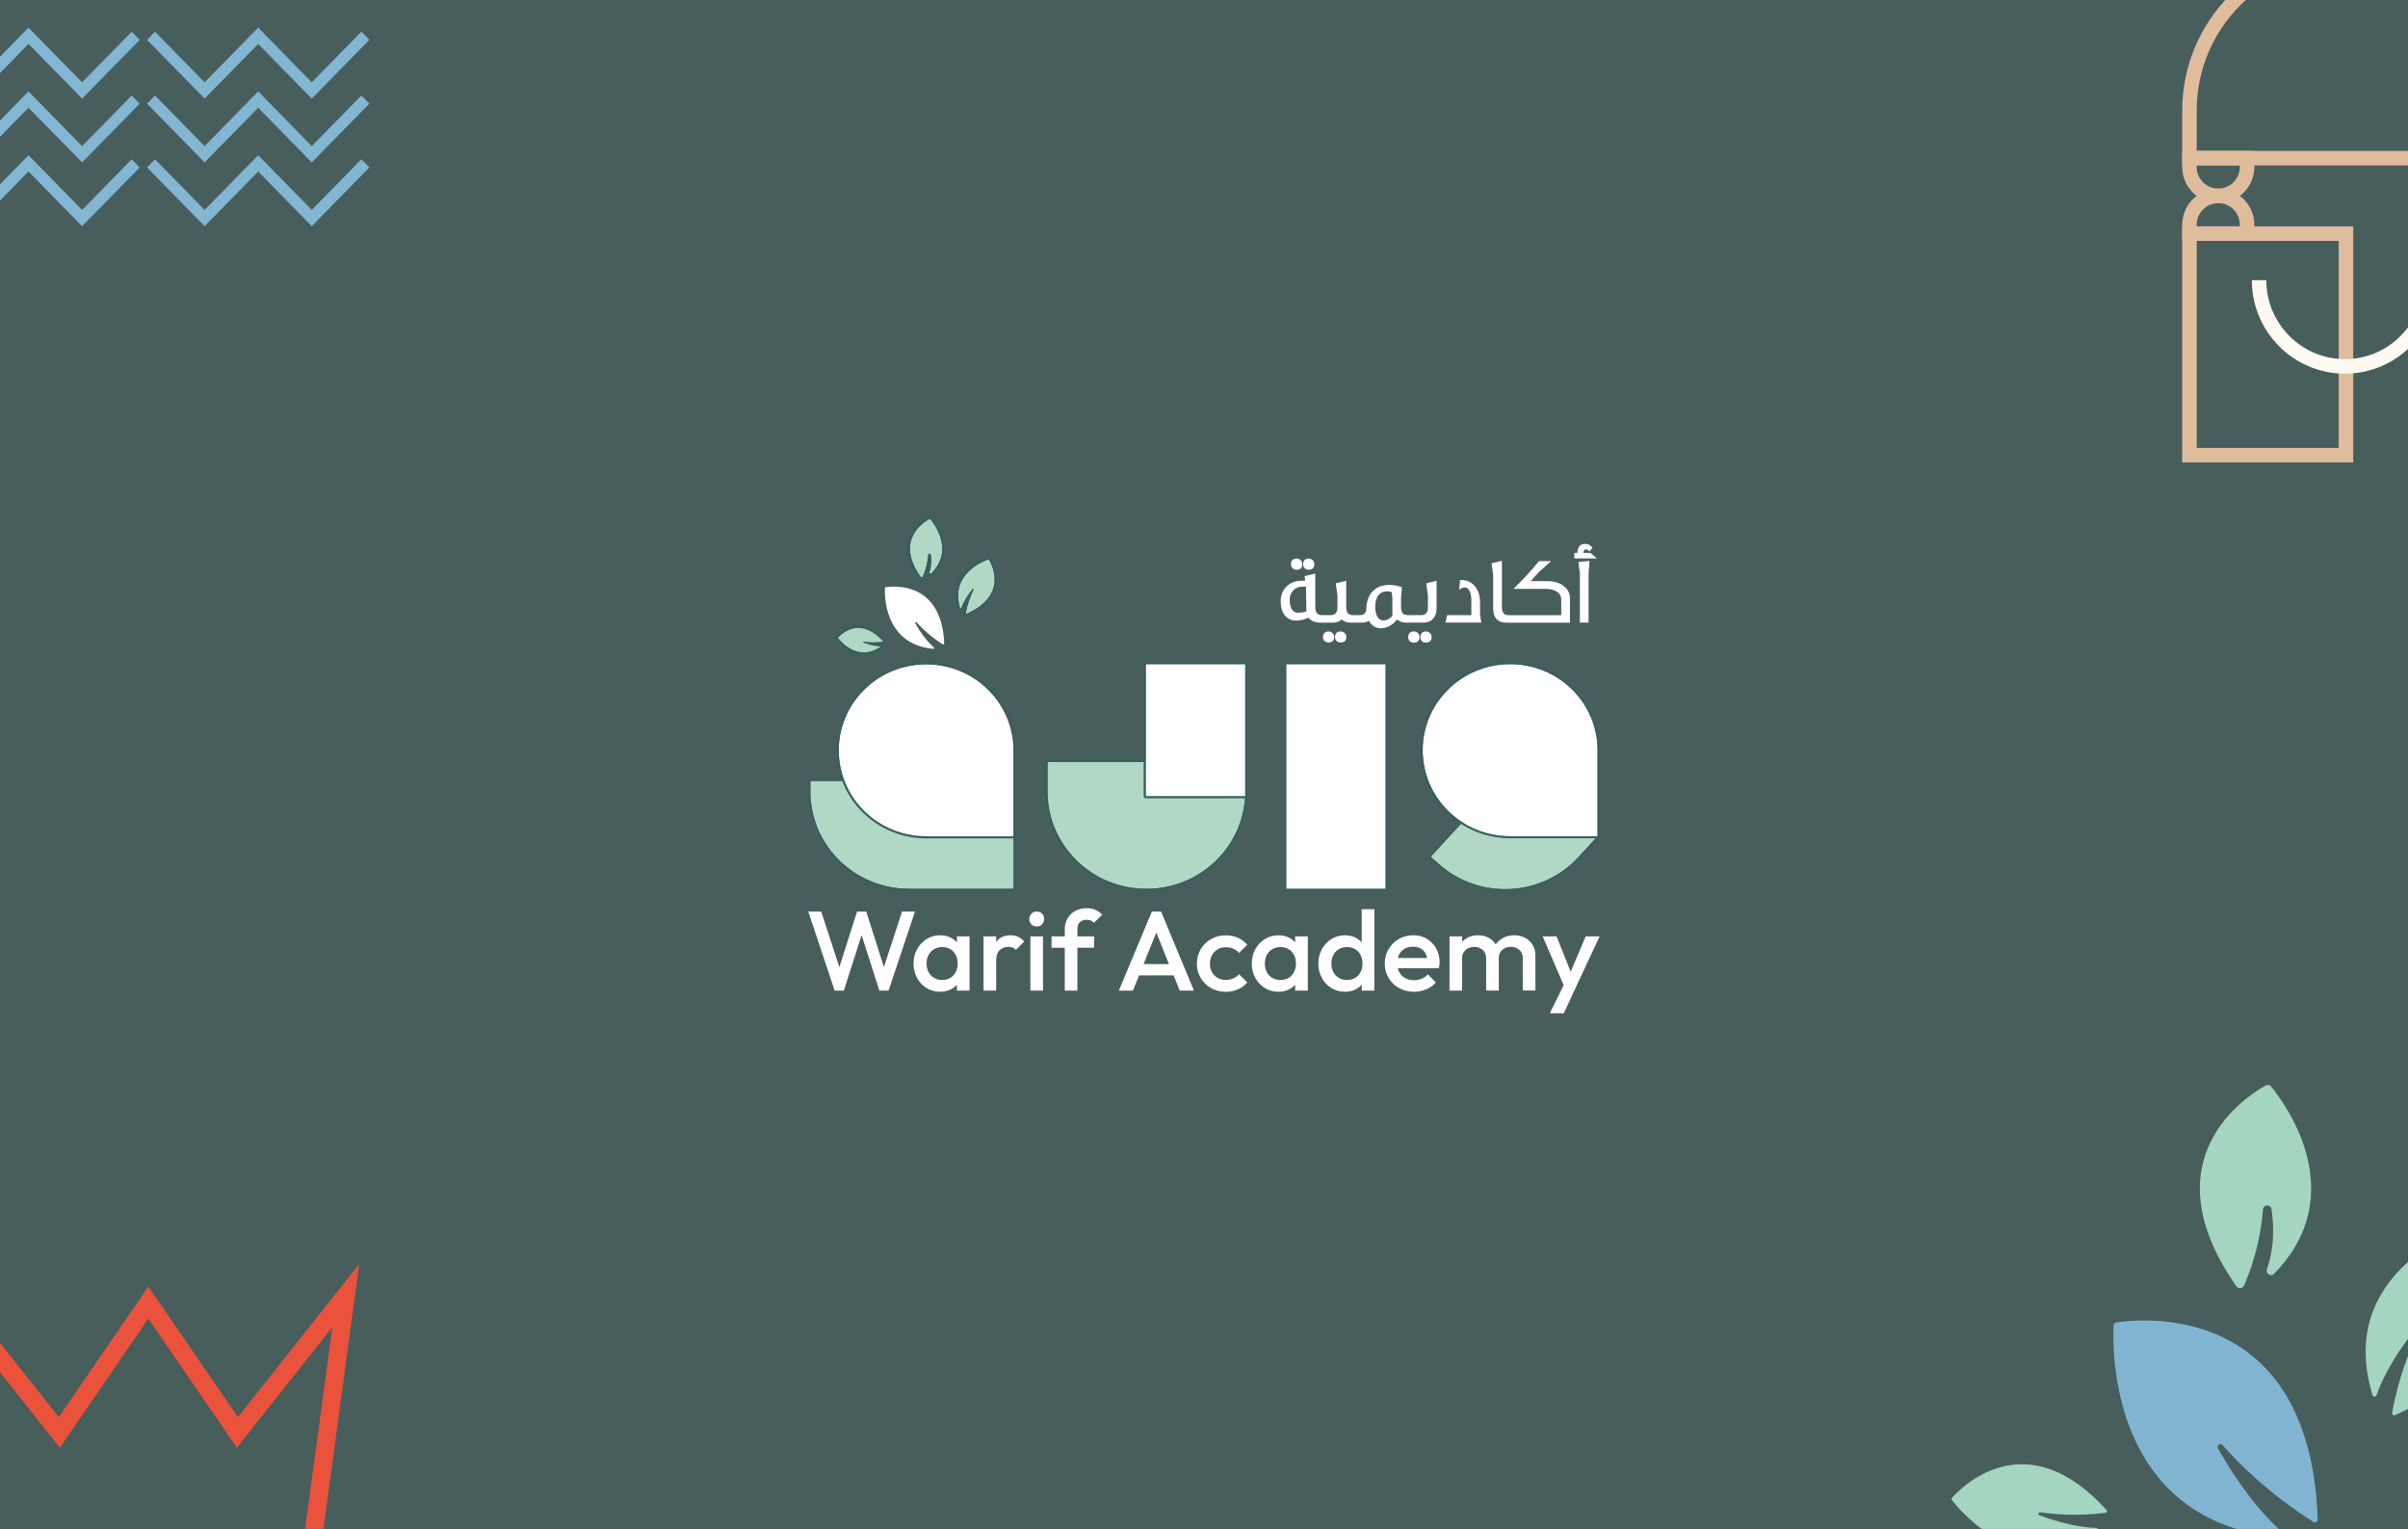 <svg width="575" height="365" viewBox="0 0 575 365" fill="none" xmlns="http://www.w3.org/2000/svg">
<rect x="0" y="0" width="575" height="365" fill="#333333" stroke="none"/>
<g clip-path="url(#clip0_4159_19761)">
<rect width="575" height="365" fill="#475E5D"/>
<path d="M74.111 388.1H-3.252L-14.943 301.7L14.04 338.288L35.426 307.121L56.813 338.294L85.796 301.7L74.105 388.1H74.111ZM0.54 383.739H70.313L79.367 316.819L56.562 345.609L35.426 314.8L14.291 345.609L-8.514 316.824L0.54 383.744V383.739Z" fill="#EA523C"/>
<g clip-path="url(#clip1_4159_19761)">
<path d="M561.924 110.4H521.084V54.028H561.924V110.4ZM524.545 106.923H558.459V57.501H524.545V106.923Z" fill="#DEBC9C"/>
<path d="M559.949 89.205C547.683 89.205 537.704 79.192 537.704 66.884H541.164C541.164 77.275 549.589 85.732 559.949 85.732C570.309 85.732 578.734 77.279 578.734 66.884H582.195C582.195 79.192 572.215 89.205 559.949 89.205Z" fill="#FEFAF1"/>
<path d="M598.814 39.491H521.084V26.396C521.084 4.893 538.518 -12.6 559.949 -12.6C581.38 -12.6 598.814 4.893 598.814 26.396V39.491ZM524.545 36.014H595.349V26.396C595.349 6.809 579.466 -9.128 559.945 -9.128C540.424 -9.128 524.545 6.809 524.545 26.396V36.014Z" fill="#DEBC9C"/>
<path d="M529.695 48.496C524.948 48.496 521.084 44.619 521.084 39.856V36.014H538.306V39.856C538.306 44.619 534.442 48.496 529.695 48.496ZM524.545 39.491V39.856C524.545 42.703 526.854 45.019 529.691 45.019C532.528 45.019 534.836 42.703 534.836 39.856V39.491H524.545Z" fill="#DEBC9C"/>
<path d="M538.306 57.501H521.084V53.659C521.084 48.896 524.948 45.019 529.695 45.019C534.442 45.019 538.306 48.896 538.306 53.659V57.501ZM524.545 54.028H534.841V53.663C534.841 50.817 532.532 48.5 529.695 48.5C526.858 48.5 524.549 50.817 524.549 53.663V54.028H524.545Z" fill="#DEBC9C"/>
</g>
<path d="M330.883 212.192V158.545H307.123V212.192H330.883Z" fill="white"/>
<path d="M330.882 158.544V212.191H307.121V158.544H330.882ZM330.882 158.036H307.121C306.842 158.036 306.619 158.256 306.619 158.531V212.178C306.619 212.452 306.842 212.672 307.121 212.672H330.882C331.161 212.672 331.384 212.452 331.384 212.178V158.531C331.384 158.256 331.161 158.036 330.882 158.036Z" fill="#395E5E"/>
<path d="M201.66 186.423H193.508V188.991C193.508 201.791 204.061 212.175 217.072 212.175H242.019V199.635H221.149C212.242 199.635 204.648 194.141 201.646 186.423H201.66Z" fill="#B0D8C5"/>
<path d="M201.655 186.422C204.657 194.141 212.251 199.635 221.157 199.635H242.028V212.175H217.081C204.07 212.175 193.516 201.791 193.516 188.991V186.422H201.669M201.655 185.928H193.502C193.223 185.928 193 186.148 193 186.422V188.991C193 202.052 203.805 212.669 217.067 212.669H242.014C242.293 212.669 242.516 212.449 242.516 212.175V199.635C242.516 199.36 242.293 199.141 242.014 199.141H221.144C216.942 199.141 212.907 197.891 209.473 195.515C206.122 193.194 203.582 189.993 202.116 186.244C202.046 186.052 201.851 185.928 201.641 185.928H201.655Z" fill="#395E5E"/>
<path d="M360.598 199.635C356.396 199.635 352.473 198.412 349.207 196.297L341.64 204.524L343.595 206.255C353.241 214.852 368.151 214.125 376.89 204.634L381.497 199.621H360.612L360.598 199.635Z" fill="#B0D8C5"/>
<path d="M349.202 196.297C352.483 198.398 356.392 199.634 360.594 199.634H381.478L376.871 204.647C372.223 209.702 365.815 212.27 359.393 212.27C353.753 212.27 348.086 210.292 343.576 206.268L341.622 204.538L349.188 196.311M349.202 195.802C349.063 195.802 348.923 195.857 348.825 195.967L341.259 204.194C341.078 204.4 341.092 204.716 341.301 204.895L343.255 206.625C347.695 210.581 353.432 212.751 359.407 212.751C366.192 212.751 372.697 209.908 377.262 204.963L381.869 199.95C382.009 199.799 382.037 199.593 381.953 199.415C381.869 199.236 381.688 199.112 381.492 199.112H360.608C356.643 199.112 352.804 197.986 349.482 195.857C349.398 195.802 349.3 195.775 349.202 195.775V195.802Z" fill="#395E5E"/>
<path d="M273.593 190.079V181.88H250.14V188.953C250.14 201.781 260.708 212.178 273.747 212.178C286.409 212.178 296.739 202.385 297.325 190.066H273.593V190.079Z" fill="#B0D8C5"/>
<path d="M273.588 181.88V190.079H297.32C296.72 202.385 286.404 212.192 273.742 212.192C260.703 212.192 250.135 201.795 250.135 188.967V181.893H273.588M273.588 181.385H250.135C249.856 181.385 249.633 181.605 249.633 181.88V188.953C249.633 202.028 260.452 212.672 273.742 212.672C279.982 212.672 285.901 210.337 290.41 206.093C294.905 201.863 297.544 196.177 297.837 190.093C297.837 189.955 297.795 189.818 297.697 189.722C297.6 189.626 297.474 189.571 297.334 189.571H274.105V181.866C274.105 181.591 273.881 181.371 273.602 181.371L273.588 181.385Z" fill="#395E5E"/>
<path d="M229.531 145.179C230.09 143.654 230.997 142.198 232.225 140.646C232.337 140.509 232.547 140.646 232.463 140.798C231.863 142.006 231.067 143.929 230.606 146.387C230.592 146.497 230.704 146.593 230.802 146.539C240.951 142.02 236.721 134.535 236.148 133.614C236.106 133.559 236.051 133.532 235.981 133.559C234.934 133.917 226.725 137.021 229.252 145.179C229.294 145.302 229.475 145.316 229.531 145.179Z" fill="#B0D8C5"/>
<path d="M236.033 133.546C236.033 133.546 236.131 133.574 236.159 133.615C236.731 134.535 240.961 142.02 230.812 146.539C230.798 146.539 230.77 146.539 230.756 146.539C230.673 146.539 230.603 146.457 230.617 146.374C231.063 143.916 231.859 141.993 232.473 140.784C232.529 140.674 232.432 140.578 232.348 140.578C232.306 140.578 232.264 140.592 232.236 140.633C231.008 142.171 230.1 143.641 229.542 145.166C229.514 145.234 229.458 145.262 229.402 145.262C229.346 145.262 229.291 145.22 229.263 145.166C226.75 137.007 234.958 133.903 235.991 133.546C236.005 133.546 236.019 133.546 236.033 133.546ZM236.033 132.914C235.95 132.914 235.852 132.928 235.768 132.956C234.749 133.299 225.926 136.623 228.634 145.358C228.732 145.687 229.039 145.907 229.402 145.907C229.737 145.907 230.03 145.701 230.142 145.385C230.142 145.372 230.142 145.358 230.156 145.33C230.086 145.633 230.03 145.935 229.961 146.264C229.919 146.498 229.989 146.731 230.128 146.896C230.282 147.075 230.505 147.171 230.742 147.171C230.854 147.171 230.966 147.143 231.063 147.102C234.693 145.481 236.955 143.311 237.792 140.647C238.909 137.103 237.066 133.876 236.689 133.258C236.55 133.024 236.299 132.887 236.019 132.887L236.033 132.914Z" fill="#395E5E"/>
<path d="M210.14 154.27C208.898 154.229 207.613 153.913 206.203 153.405C206.078 153.364 206.133 153.185 206.259 153.199C207.278 153.35 208.884 153.474 210.782 153.226C210.866 153.226 210.908 153.116 210.852 153.048C205.212 146.867 200.689 151.592 200.131 152.21C200.103 152.251 200.089 152.306 200.131 152.347C200.633 153.007 204.793 158.13 210.196 154.476C210.28 154.421 210.252 154.284 210.14 154.284V154.27Z" fill="#B0D8C5"/>
<path d="M204.972 149.902C206.648 149.902 208.658 150.657 210.836 153.047C210.892 153.116 210.85 153.212 210.766 153.226C209.984 153.322 209.258 153.363 208.602 153.363C207.653 153.363 206.843 153.28 206.229 153.184C206.229 153.184 206.229 153.184 206.215 153.184C206.103 153.184 206.061 153.349 206.173 153.39C207.583 153.899 208.867 154.214 210.11 154.256C210.208 154.256 210.249 154.393 210.166 154.448C208.77 155.396 207.443 155.753 206.257 155.753C202.851 155.753 200.463 152.814 200.1 152.319C200.072 152.278 200.072 152.223 200.1 152.182C200.435 151.797 202.278 149.874 204.945 149.874M204.972 149.27C202.027 149.27 200.003 151.371 199.64 151.797C199.402 152.058 199.388 152.456 199.612 152.731C200.086 153.349 202.599 156.412 206.299 156.412C207.751 156.412 209.188 155.931 210.57 154.997C210.836 154.819 210.961 154.489 210.864 154.173C210.836 154.063 210.78 153.967 210.696 153.885C210.752 153.885 210.808 153.885 210.864 153.871C211.143 153.83 211.38 153.651 211.478 153.39C211.576 153.129 211.52 152.841 211.324 152.635C209.286 150.41 207.15 149.284 204.972 149.284V149.27Z" fill="#395E5E"/>
<path d="M223.023 154.572C221.334 153.075 219.91 151.166 218.556 148.818C218.43 148.612 218.723 148.419 218.877 148.584C220.133 149.985 222.199 151.99 225.159 153.844C225.298 153.927 225.466 153.831 225.466 153.666C224.922 138.544 212.986 139.931 211.492 140.179C211.394 140.192 211.338 140.261 211.324 140.357C211.241 141.854 210.961 153.79 222.869 154.902C223.065 154.916 223.163 154.696 223.023 154.559V154.572Z" fill="white"/>
<path d="M222.217 124.018C223.166 125.158 227.829 131.379 222.426 136.846C222.203 137.079 221.826 136.846 221.924 136.543C222.385 135.225 222.454 133.893 222.245 132.423C222.189 132.066 221.673 132.08 221.645 132.437C221.533 133.865 221.198 135.706 220.332 137.656C220.235 137.862 219.942 137.889 219.816 137.711C213.646 129.003 220.5 124.677 221.84 123.949C221.966 123.88 222.119 123.908 222.217 124.018Z" fill="#B0D8C5"/>
<path d="M221.998 123.907C222.082 123.907 222.166 123.948 222.236 124.017C223.185 125.157 227.848 131.379 222.445 136.845C222.375 136.914 222.305 136.941 222.236 136.941C222.054 136.941 221.873 136.763 221.942 136.543C222.403 135.224 222.473 133.892 222.263 132.423C222.236 132.244 222.096 132.162 221.97 132.162C221.831 132.162 221.691 132.258 221.677 132.436C221.565 133.865 221.23 135.705 220.365 137.656C220.309 137.765 220.197 137.834 220.086 137.834C219.988 137.834 219.904 137.793 219.834 137.71C213.664 129.003 220.518 124.676 221.859 123.948C221.901 123.921 221.956 123.907 221.998 123.907ZM221.998 123.275C221.831 123.275 221.677 123.317 221.538 123.399C220.644 123.894 217.671 125.761 216.847 129.223C216.219 131.914 217.042 134.909 219.29 138.095C219.471 138.342 219.765 138.493 220.072 138.493C220.449 138.493 220.798 138.274 220.937 137.93C221.077 137.614 221.203 137.298 221.328 136.983C221.356 137.051 221.398 137.134 221.44 137.202C221.621 137.449 221.914 137.601 222.222 137.601C222.473 137.601 222.724 137.504 222.906 137.312C225.321 134.867 226.158 131.873 225.349 128.673C224.72 126.215 223.311 124.333 222.738 123.633C222.557 123.413 222.291 123.289 221.998 123.289V123.275Z" fill="#395E5E"/>
<path d="M215.392 217.616L211.064 230.869L206.848 217.616H204.656L200.427 230.869L196.099 217.616H193L199.31 236.487H201.501L205.745 223.26L209.989 236.487H212.181L218.491 217.616H215.392Z" fill="white"/>
<path d="M228.499 224.989C228.122 224.55 227.675 224.193 227.145 223.904C226.363 223.479 225.483 223.273 224.478 223.273C223.292 223.273 222.217 223.575 221.253 224.179C220.29 224.783 219.536 225.594 218.978 226.61C218.419 227.626 218.14 228.766 218.14 230.044C218.14 231.321 218.419 232.434 218.978 233.45C219.536 234.466 220.29 235.277 221.253 235.867C222.217 236.458 223.292 236.76 224.478 236.76C225.483 236.76 226.377 236.554 227.159 236.128C227.689 235.84 228.122 235.483 228.499 235.057V236.485H231.514V223.547H228.499V225.003V224.989ZM227.661 232.846C226.977 233.587 226.07 233.944 224.967 233.944C224.241 233.944 223.585 233.78 223.04 233.45C222.482 233.12 222.049 232.653 221.728 232.063C221.407 231.472 221.253 230.785 221.253 230.016C221.253 229.247 221.407 228.56 221.728 227.97C222.049 227.379 222.482 226.912 223.04 226.583C223.599 226.253 224.241 226.088 224.967 226.088C225.693 226.088 226.363 226.253 226.921 226.583C227.48 226.912 227.912 227.379 228.219 227.97C228.527 228.56 228.68 229.247 228.68 230.016C228.68 231.17 228.331 232.118 227.647 232.846H227.661Z" fill="white"/>
<path d="M243.079 223.616C242.549 223.383 241.962 223.273 241.292 223.273C239.799 223.273 238.682 223.781 237.942 224.797C237.914 224.825 237.9 224.866 237.872 224.907V223.547H234.857V236.485H237.872V229.288C237.872 228.176 238.151 227.352 238.696 226.83C239.24 226.308 239.938 226.047 240.776 226.047C241.153 226.047 241.502 226.102 241.795 226.212C242.088 226.322 242.353 226.5 242.591 226.747L244.559 224.756C244.098 224.234 243.61 223.863 243.079 223.63V223.616Z" fill="white"/>
<path d="M249.057 223.548H246.042V236.485H249.057V223.548Z" fill="white"/>
<path d="M247.547 217.616C247.031 217.616 246.612 217.78 246.277 218.124C245.942 218.467 245.775 218.893 245.775 219.387C245.775 219.882 245.942 220.308 246.277 220.651C246.612 220.994 247.045 221.159 247.547 221.159C248.05 221.159 248.511 220.994 248.832 220.651C249.167 220.308 249.32 219.882 249.32 219.387C249.32 218.893 249.153 218.467 248.832 218.124C248.497 217.78 248.078 217.616 247.547 217.616Z" fill="white"/>
<path d="M259.531 216.804C258.484 216.804 257.576 217.024 256.781 217.45C255.985 217.876 255.371 218.48 254.924 219.235C254.477 219.991 254.254 220.856 254.254 221.845V223.548H251.099V226.24H254.254V236.486H257.269V226.24H261.248V223.548H257.269V221.817C257.269 221.103 257.465 220.54 257.856 220.155C258.246 219.771 258.805 219.579 259.545 219.579C259.95 219.579 260.271 219.647 260.536 219.771C260.787 219.895 261.025 220.073 261.248 220.279L263.188 218.37C262.7 217.862 262.169 217.477 261.597 217.216C261.025 216.942 260.34 216.818 259.545 216.818L259.531 216.804Z" fill="white"/>
<path d="M275.052 217.616L267.164 236.487H270.515L271.995 232.847H280.245L281.711 236.487H285.103L277.258 217.616H275.066H275.052ZM273.07 230.155L276.113 222.629L279.128 230.155H273.056H273.07Z" fill="white"/>
<path d="M290.732 226.624C291.304 226.294 291.974 226.13 292.714 226.13C293.356 226.13 293.943 226.239 294.487 226.473C295.031 226.693 295.492 227.036 295.869 227.489L297.837 225.525C297.209 224.811 296.455 224.248 295.576 223.863C294.696 223.479 293.733 223.286 292.714 223.286C291.416 223.286 290.243 223.589 289.196 224.179C288.149 224.77 287.325 225.58 286.711 226.597C286.111 227.613 285.804 228.753 285.804 230.03C285.804 231.307 286.111 232.434 286.711 233.45C287.312 234.48 288.135 235.29 289.196 235.881C290.243 236.472 291.416 236.774 292.714 236.774C293.733 236.774 294.696 236.582 295.576 236.197C296.455 235.812 297.209 235.263 297.837 234.535L295.869 232.571C295.492 233.024 295.018 233.354 294.487 233.587C293.943 233.807 293.356 233.931 292.714 233.931C291.96 233.931 291.304 233.766 290.732 233.436C290.159 233.107 289.713 232.64 289.392 232.063C289.071 231.472 288.917 230.813 288.917 230.058C288.917 229.302 289.071 228.615 289.392 228.039C289.713 227.462 290.159 227.009 290.732 226.679V226.624Z" fill="white"/>
<path d="M309.272 224.989C308.895 224.55 308.448 224.193 307.918 223.904C307.136 223.479 306.257 223.273 305.252 223.273C304.065 223.273 302.99 223.575 302.027 224.179C301.064 224.783 300.31 225.594 299.751 226.61C299.193 227.626 298.914 228.766 298.914 230.044C298.914 231.321 299.193 232.434 299.751 233.45C300.31 234.466 301.064 235.277 302.027 235.867C302.99 236.458 304.065 236.76 305.252 236.76C306.257 236.76 307.15 236.554 307.932 236.128C308.462 235.84 308.895 235.483 309.272 235.057V236.485H312.288V223.547H309.272V225.003V224.989ZM308.434 232.846C307.75 233.587 306.843 233.944 305.74 233.944C305.014 233.944 304.358 233.78 303.814 233.45C303.255 233.12 302.823 232.653 302.501 232.063C302.18 231.472 302.027 230.785 302.027 230.016C302.027 229.247 302.18 228.56 302.501 227.97C302.823 227.379 303.255 226.912 303.814 226.583C304.372 226.253 305.014 226.088 305.74 226.088C306.466 226.088 307.136 226.253 307.695 226.583C308.253 226.912 308.686 227.379 308.993 227.97C309.3 228.56 309.454 229.247 309.454 230.016C309.454 231.17 309.105 232.118 308.421 232.846H308.434Z" fill="white"/>
<path d="M325.161 224.99C324.784 224.551 324.337 224.194 323.807 223.905C323.025 223.479 322.146 223.273 321.141 223.273C319.954 223.273 318.879 223.576 317.916 224.18C316.952 224.784 316.199 225.595 315.64 226.611C315.082 227.627 314.803 228.767 314.803 230.044C314.803 231.322 315.082 232.434 315.64 233.451C316.199 234.467 316.952 235.277 317.916 235.868C318.879 236.458 319.954 236.761 321.141 236.761C322.146 236.761 323.039 236.555 323.821 236.129C324.351 235.84 324.784 235.483 325.161 235.058V236.486H328.176V217.065H325.161V224.99ZM323.584 233.451C323.025 233.78 322.369 233.945 321.629 233.945C320.889 233.945 320.247 233.78 319.703 233.451C319.144 233.121 318.711 232.654 318.39 232.063C318.069 231.473 317.916 230.786 317.916 230.017C317.916 229.248 318.069 228.561 318.39 227.971C318.711 227.38 319.144 226.913 319.703 226.583C320.261 226.254 320.903 226.089 321.629 226.089C322.355 226.089 323.025 226.254 323.584 226.583C324.142 226.913 324.575 227.38 324.882 227.971C325.189 228.561 325.342 229.248 325.342 230.017C325.342 230.786 325.189 231.473 324.882 232.063C324.575 232.654 324.142 233.121 323.584 233.451Z" fill="white"/>
<path d="M340.714 224.11C339.779 223.547 338.69 223.273 337.461 223.273C336.233 223.273 335.06 223.575 334.027 224.165C332.994 224.756 332.171 225.566 331.57 226.583C330.97 227.599 330.663 228.739 330.663 230.016C330.663 231.294 330.97 232.447 331.584 233.464C332.198 234.494 333.022 235.29 334.083 235.881C335.13 236.471 336.317 236.76 337.629 236.76C338.648 236.76 339.625 236.568 340.533 236.197C341.44 235.826 342.222 235.263 342.864 234.521L340.951 232.612C340.547 233.065 340.058 233.409 339.486 233.642C338.913 233.876 338.285 233.999 337.615 233.999C336.833 233.999 336.135 233.834 335.535 233.505C334.935 233.175 334.46 232.695 334.139 232.09C333.985 231.802 333.86 231.486 333.776 231.143H343.59C343.646 230.868 343.688 230.621 343.716 230.401C343.743 230.181 343.757 229.961 343.757 229.742C343.757 228.505 343.492 227.393 342.948 226.432C342.403 225.456 341.663 224.701 340.728 224.138L340.714 224.11ZM334.097 227.846C334.404 227.256 334.851 226.802 335.409 226.487C335.982 226.157 336.638 226.006 337.406 226.006C338.173 226.006 338.76 226.157 339.262 226.432C339.765 226.72 340.156 227.132 340.421 227.668C340.575 227.97 340.686 228.313 340.77 228.698H333.776C333.846 228.396 333.957 228.107 334.097 227.846Z" fill="white"/>
<path d="M364.132 223.863C363.364 223.465 362.499 223.273 361.549 223.273C360.6 223.273 359.763 223.479 358.981 223.877C358.255 224.262 357.655 224.783 357.166 225.443C356.733 224.77 356.161 224.248 355.449 223.863C354.695 223.465 353.857 223.273 352.922 223.273C351.987 223.273 351.149 223.479 350.395 223.877C349.907 224.138 349.488 224.481 349.139 224.88V223.547H346.124V236.485H349.139V228.78C349.139 228.203 349.265 227.709 349.53 227.311C349.781 226.912 350.13 226.596 350.563 226.377C350.996 226.157 351.484 226.047 352.029 226.047C352.838 226.047 353.508 226.281 354.053 226.761C354.597 227.242 354.877 227.901 354.877 228.766V236.472H357.892V228.766C357.892 228.19 358.018 227.695 358.269 227.297C358.52 226.899 358.869 226.583 359.316 226.363C359.749 226.143 360.237 226.033 360.768 226.033C361.577 226.033 362.247 226.267 362.792 226.747C363.336 227.228 363.616 227.887 363.616 228.753V236.458H366.631V228.093C366.631 227.091 366.408 226.226 365.947 225.511C365.486 224.797 364.872 224.234 364.104 223.836L364.132 223.863Z" fill="white"/>
<path d="M378.633 223.548L375.059 231.981L371.695 223.548H368.372L373.384 235.181L370.075 241.883H373.426L375.855 236.623L381.969 223.548H378.633Z" fill="white"/>
<path d="M309.639 136.017C310.491 136.017 310.979 135.537 310.979 134.713C310.979 133.943 310.393 133.339 309.639 133.339C308.774 133.339 308.271 133.82 308.271 134.658C308.271 135.495 308.774 136.004 309.639 136.004V136.017Z" fill="white"/>
<path d="M312.518 136.017C313.356 136.017 313.845 135.537 313.845 134.713C313.845 133.943 313.258 133.339 312.518 133.339C311.681 133.339 311.178 133.834 311.178 134.658C311.178 135.482 311.667 136.004 312.518 136.004V136.017Z" fill="white"/>
<path d="M317.253 150.742C316.416 150.742 315.913 151.237 315.913 152.061C315.913 152.885 316.402 153.366 317.253 153.366C318.105 153.366 318.593 152.899 318.593 152.088C318.593 151.36 317.979 150.742 317.253 150.742Z" fill="white"/>
<path d="M320.132 150.742C319.294 150.742 318.792 151.237 318.792 152.061C318.792 152.885 319.28 153.366 320.132 153.366C320.983 153.366 321.5 152.899 321.5 152.088C321.5 151.347 320.886 150.742 320.132 150.742Z" fill="white"/>
<path d="M340.517 150.742C339.665 150.742 339.177 151.237 339.177 152.088C339.177 152.94 339.679 153.407 340.517 153.407C341.355 153.407 341.857 152.912 341.857 152.088C341.857 151.347 341.257 150.742 340.517 150.742Z" fill="white"/>
<path d="M337.61 150.742C336.758 150.742 336.27 151.237 336.27 152.088C336.27 152.94 336.772 153.407 337.61 153.407C338.447 153.407 338.978 152.926 338.978 152.088C338.978 151.347 338.364 150.742 337.61 150.742Z" fill="white"/>
<path d="M340.973 142.201V144.893C340.973 146.624 340.094 146.844 339.312 146.844H336.199C335.654 146.844 335.264 146.72 334.998 146.445C334.691 146.129 334.538 145.608 334.552 144.893V142.559L334.775 140.169L334.496 140.073C333.658 139.784 332.737 139.647 331.676 139.647C328.423 139.647 326.343 141.803 326.259 145.264C326.217 146.349 325.729 146.844 324.668 146.844H323.062C322.308 146.844 321.457 146.624 321.457 144.921V138.644L318.972 139.248L319.363 142.243V144.893C319.363 146.624 318.483 146.844 317.702 146.844H315.733C314.965 146.844 314.072 146.624 314.072 144.921V136.927L313.248 137.12C312.857 137.216 312.397 137.312 311.866 137.449L311.545 137.532L311.643 138.63H310.903C309.395 138.63 308.153 139.084 307.218 139.99C306.282 140.91 305.808 142.119 305.808 143.575C305.808 146.404 307.232 148.148 309.535 148.148C310.68 148.107 311.629 147.874 312.369 147.448C312.564 147.681 312.816 147.888 313.137 148.094C313.751 148.464 314.435 148.643 315.175 148.643H318.302C319.126 148.643 319.824 148.396 320.368 147.901C320.94 148.396 321.666 148.643 322.546 148.643H325.24C325.854 148.643 326.413 148.492 326.887 148.217C327.53 149.385 328.493 149.989 329.777 149.989C331.173 149.989 332.611 149.179 333.574 147.888C334.216 148.396 334.928 148.643 335.696 148.643H339.856C341.825 148.643 343.039 147.366 343.039 145.292V138.644L340.568 139.248L340.959 142.201H340.973ZM332.471 147.022C331.829 147.764 331.117 148.121 330.294 148.121C329.149 148.121 328.381 146.83 328.381 144.893C328.381 143.753 328.605 142.888 329.065 142.229C329.54 141.528 330.252 141.171 331.201 141.171C331.508 141.171 331.871 141.226 332.304 141.336L332.485 142.668V147.022H332.471ZM307.957 143.19C307.957 142.284 308.237 141.556 308.795 140.965C309.353 140.388 309.996 140.086 310.777 140.073C311.071 140.059 311.434 140.059 311.852 140.045L311.95 145.965C311.28 146.171 310.652 146.267 310.065 146.267C309.186 146.267 307.999 145.951 307.971 143.177L307.957 143.19Z" fill="white"/>
<path d="M353.417 143.685C353.389 142.147 352.984 140.897 352.188 139.963C351.365 138.974 350.304 138.466 349.005 138.466H348.656L348.419 140.76L349.061 140.416C349.299 140.293 349.55 140.224 349.773 140.224C350.695 140.224 351.337 141.488 351.337 143.301V146.775V146.844H345.571L345.152 148.63H353.724L353.417 146.762V143.685Z" fill="white"/>
<path d="M373.336 139.823C372.345 139.109 371.061 138.738 369.539 138.738H365.505L367.445 136.595L370.363 133.958H367.445L367.333 134.109C365.993 135.812 364.262 137.722 362.056 139.933L361.414 140.578H369.05C371.368 140.578 372.806 141.567 372.806 143.16V146.855H360.27C359.516 146.855 358.636 146.635 358.636 144.905V133.89L356.165 134.467L356.556 137.323V145.303C356.556 147.501 357.659 148.654 359.739 148.654H374.886V142.79C374.886 141.581 374.355 140.592 373.322 139.864L373.336 139.823Z" fill="white"/>
<path d="M379.785 131.995H378.11C378.138 131.226 378.473 131.158 378.78 131.158C378.934 131.158 379.115 131.24 379.283 131.377L379.604 131.638L380.26 130.704L380.037 130.485C379.604 130.059 379.087 129.839 378.515 129.839C377.831 129.839 376.672 130.114 376.672 131.995H375.932V133.314H381.335L379.799 132.009L379.785 131.995Z" fill="white"/>
<path d="M376.904 134.139L377.253 136.9V148.629H379.333V136.927L379.57 133.919L376.904 134.139Z" fill="white"/>
<path d="M360.601 158.544C372.132 158.544 381.486 167.746 381.486 179.091V199.638H360.601C349.07 199.638 339.717 190.436 339.717 179.091C339.717 167.746 349.07 158.544 360.601 158.544Z" fill="white"/>
<path d="M360.596 158.544C372.127 158.544 381.48 167.746 381.48 179.091V199.638H360.596C349.065 199.638 339.712 190.436 339.712 179.091C339.712 167.746 349.065 158.544 360.596 158.544ZM360.596 158.036C348.8 158.036 339.209 167.472 339.209 179.077C339.209 190.683 348.8 200.118 360.596 200.118H381.48C381.76 200.118 381.983 199.899 381.983 199.624V179.077C381.983 167.472 372.392 158.036 360.596 158.036Z" fill="#395E5E"/>
<path d="M273.597 158.544V190.078H297.357V158.544H273.597Z" fill="white"/>
<path d="M297.352 158.544V190.079H273.592V158.544H297.352ZM297.352 158.036H273.592C273.313 158.036 273.089 158.256 273.089 158.531V190.065C273.089 190.34 273.313 190.559 273.592 190.559H297.352C297.631 190.559 297.855 190.34 297.855 190.065V158.531C297.855 158.256 297.631 158.036 297.352 158.036Z" fill="#395E5E"/>
<path d="M221.145 158.589C232.662 158.589 242.016 167.791 242.016 179.122V199.655H221.145C209.628 199.655 200.275 190.453 200.275 179.122C200.275 167.791 209.628 158.589 221.145 158.589Z" fill="white"/>
<path d="M221.156 158.585C232.687 158.585 242.026 167.773 242.026 179.118V199.651H221.156C209.624 199.651 200.285 190.462 200.285 179.118C200.285 167.773 209.624 158.585 221.156 158.585ZM221.156 158.09C209.373 158.09 199.783 167.526 199.783 179.118C199.783 190.71 209.373 200.145 221.156 200.145H242.026C242.305 200.145 242.529 199.925 242.529 199.651V179.118C242.529 167.526 232.938 158.09 221.156 158.09Z" fill="#395E5E"/>
<g clip-path="url(#clip2_4159_19761)">
<path d="M567.469 333.091C569.385 327.77 572.525 322.69 576.736 317.309C577.104 316.841 577.835 317.298 577.575 317.831C575.486 322.039 572.741 328.738 571.193 337.299C571.123 337.687 571.529 337.999 571.886 337.838C606.876 322.093 592.293 296.032 590.318 292.809C590.198 292.61 589.96 292.524 589.738 292.605C586.149 293.853 557.85 304.663 566.532 333.059C566.673 333.511 567.312 333.538 567.469 333.091Z" fill="#A4D5C1"/>
<path d="M500.601 364.77C496.292 364.614 491.886 363.527 487.008 361.735C486.586 361.579 486.749 360.949 487.198 361.014C490.733 361.552 496.232 361.982 502.809 361.132C503.107 361.094 503.242 360.734 503.042 360.508C483.576 338.994 467.981 355.439 466.092 357.597C465.973 357.726 465.968 357.92 466.076 358.059C467.803 360.352 482.147 378.195 500.796 365.453C501.093 365.249 500.963 364.786 500.606 364.77" fill="#A4D5C1"/>
<path d="M545.042 365.835C539.212 360.615 534.335 353.965 529.631 345.801C529.22 345.091 530.194 344.397 530.736 345.01C535.044 349.87 542.211 356.865 552.399 363.317C552.859 363.607 553.476 363.258 553.454 362.714C551.571 310.05 510.453 314.893 505.278 315.716C504.958 315.765 504.726 316.023 504.709 316.346C504.428 321.555 503.48 363.145 544.507 367.008C545.161 367.067 545.53 366.271 545.042 365.835Z" fill="#81B4D1"/>
<path d="M542.32 259.382C545.578 263.364 561.65 285.007 543.034 304.066C542.26 304.857 540.961 304.05 541.318 303.006C542.893 298.411 543.132 293.783 542.423 288.666C542.249 287.444 540.458 287.487 540.366 288.719C539.987 293.708 538.817 300.09 535.84 306.907C535.521 307.645 534.503 307.741 534.038 307.085C512.791 276.747 536.392 261.691 541.021 259.129C541.459 258.887 542.006 258.989 542.325 259.377" fill="#A4D5C1"/>
</g>
<g clip-path="url(#clip3_4159_19761)">
<path d="M19.607 23.543L6.81 10.488L-5.984 23.543L-19.731 9.516L-17.826 7.572L-5.984 19.654L6.81 6.6L19.607 19.654L31.449 7.572L33.354 9.516L19.607 23.543Z" fill="#83B6D2"/>
<path d="M74.446 23.543L61.652 10.488L48.858 23.543L35.111 9.516L37.013 7.572L48.858 19.654L61.652 6.6L74.446 19.654L86.288 7.572L88.193 9.516L74.446 23.543Z" fill="#83B6D2"/>
<path d="M19.607 38.772L6.81 25.717L-5.984 38.772L-19.731 24.745L-17.826 22.801L-5.984 34.883L6.81 21.828L19.607 34.883L31.449 22.801L33.354 24.745L19.607 38.772Z" fill="#83B6D2"/>
<path d="M74.446 38.772L61.652 25.717L48.858 38.772L35.111 24.745L37.013 22.801L48.858 34.883L61.652 21.829L74.446 34.883L86.288 22.801L88.193 24.745L74.446 38.772Z" fill="#83B6D2"/>
<path d="M19.607 54L6.81 40.946L-5.984 54L-19.731 39.973L-17.826 38.029L-5.984 50.112L6.81 37.057L19.607 50.112L31.449 38.029L33.354 39.973L19.607 54Z" fill="#83B6D2"/>
<path d="M74.446 54L61.652 40.946L48.858 54L35.111 39.973L37.013 38.029L48.858 50.112L61.652 37.057L74.446 50.112L86.288 38.029L88.193 39.973L74.446 54Z" fill="#83B6D2"/>
</g>
</g>
<defs>
<clipPath id="clip0_4159_19761">
<rect width="575" height="365" fill="white"/>
</clipPath>
<clipPath id="clip1_4159_19761">
<rect width="77.729" height="123" fill="white" transform="translate(521.084 -12.6)"/>
</clipPath>
<clipPath id="clip2_4159_19761">
<rect width="129" height="111" fill="white" transform="translate(466 259)"/>
</clipPath>
<clipPath id="clip3_4159_19761">
<rect width="107.924" height="47.4" fill="white" transform="translate(-19.731 6.6)"/>
</clipPath>
</defs>
</svg>
